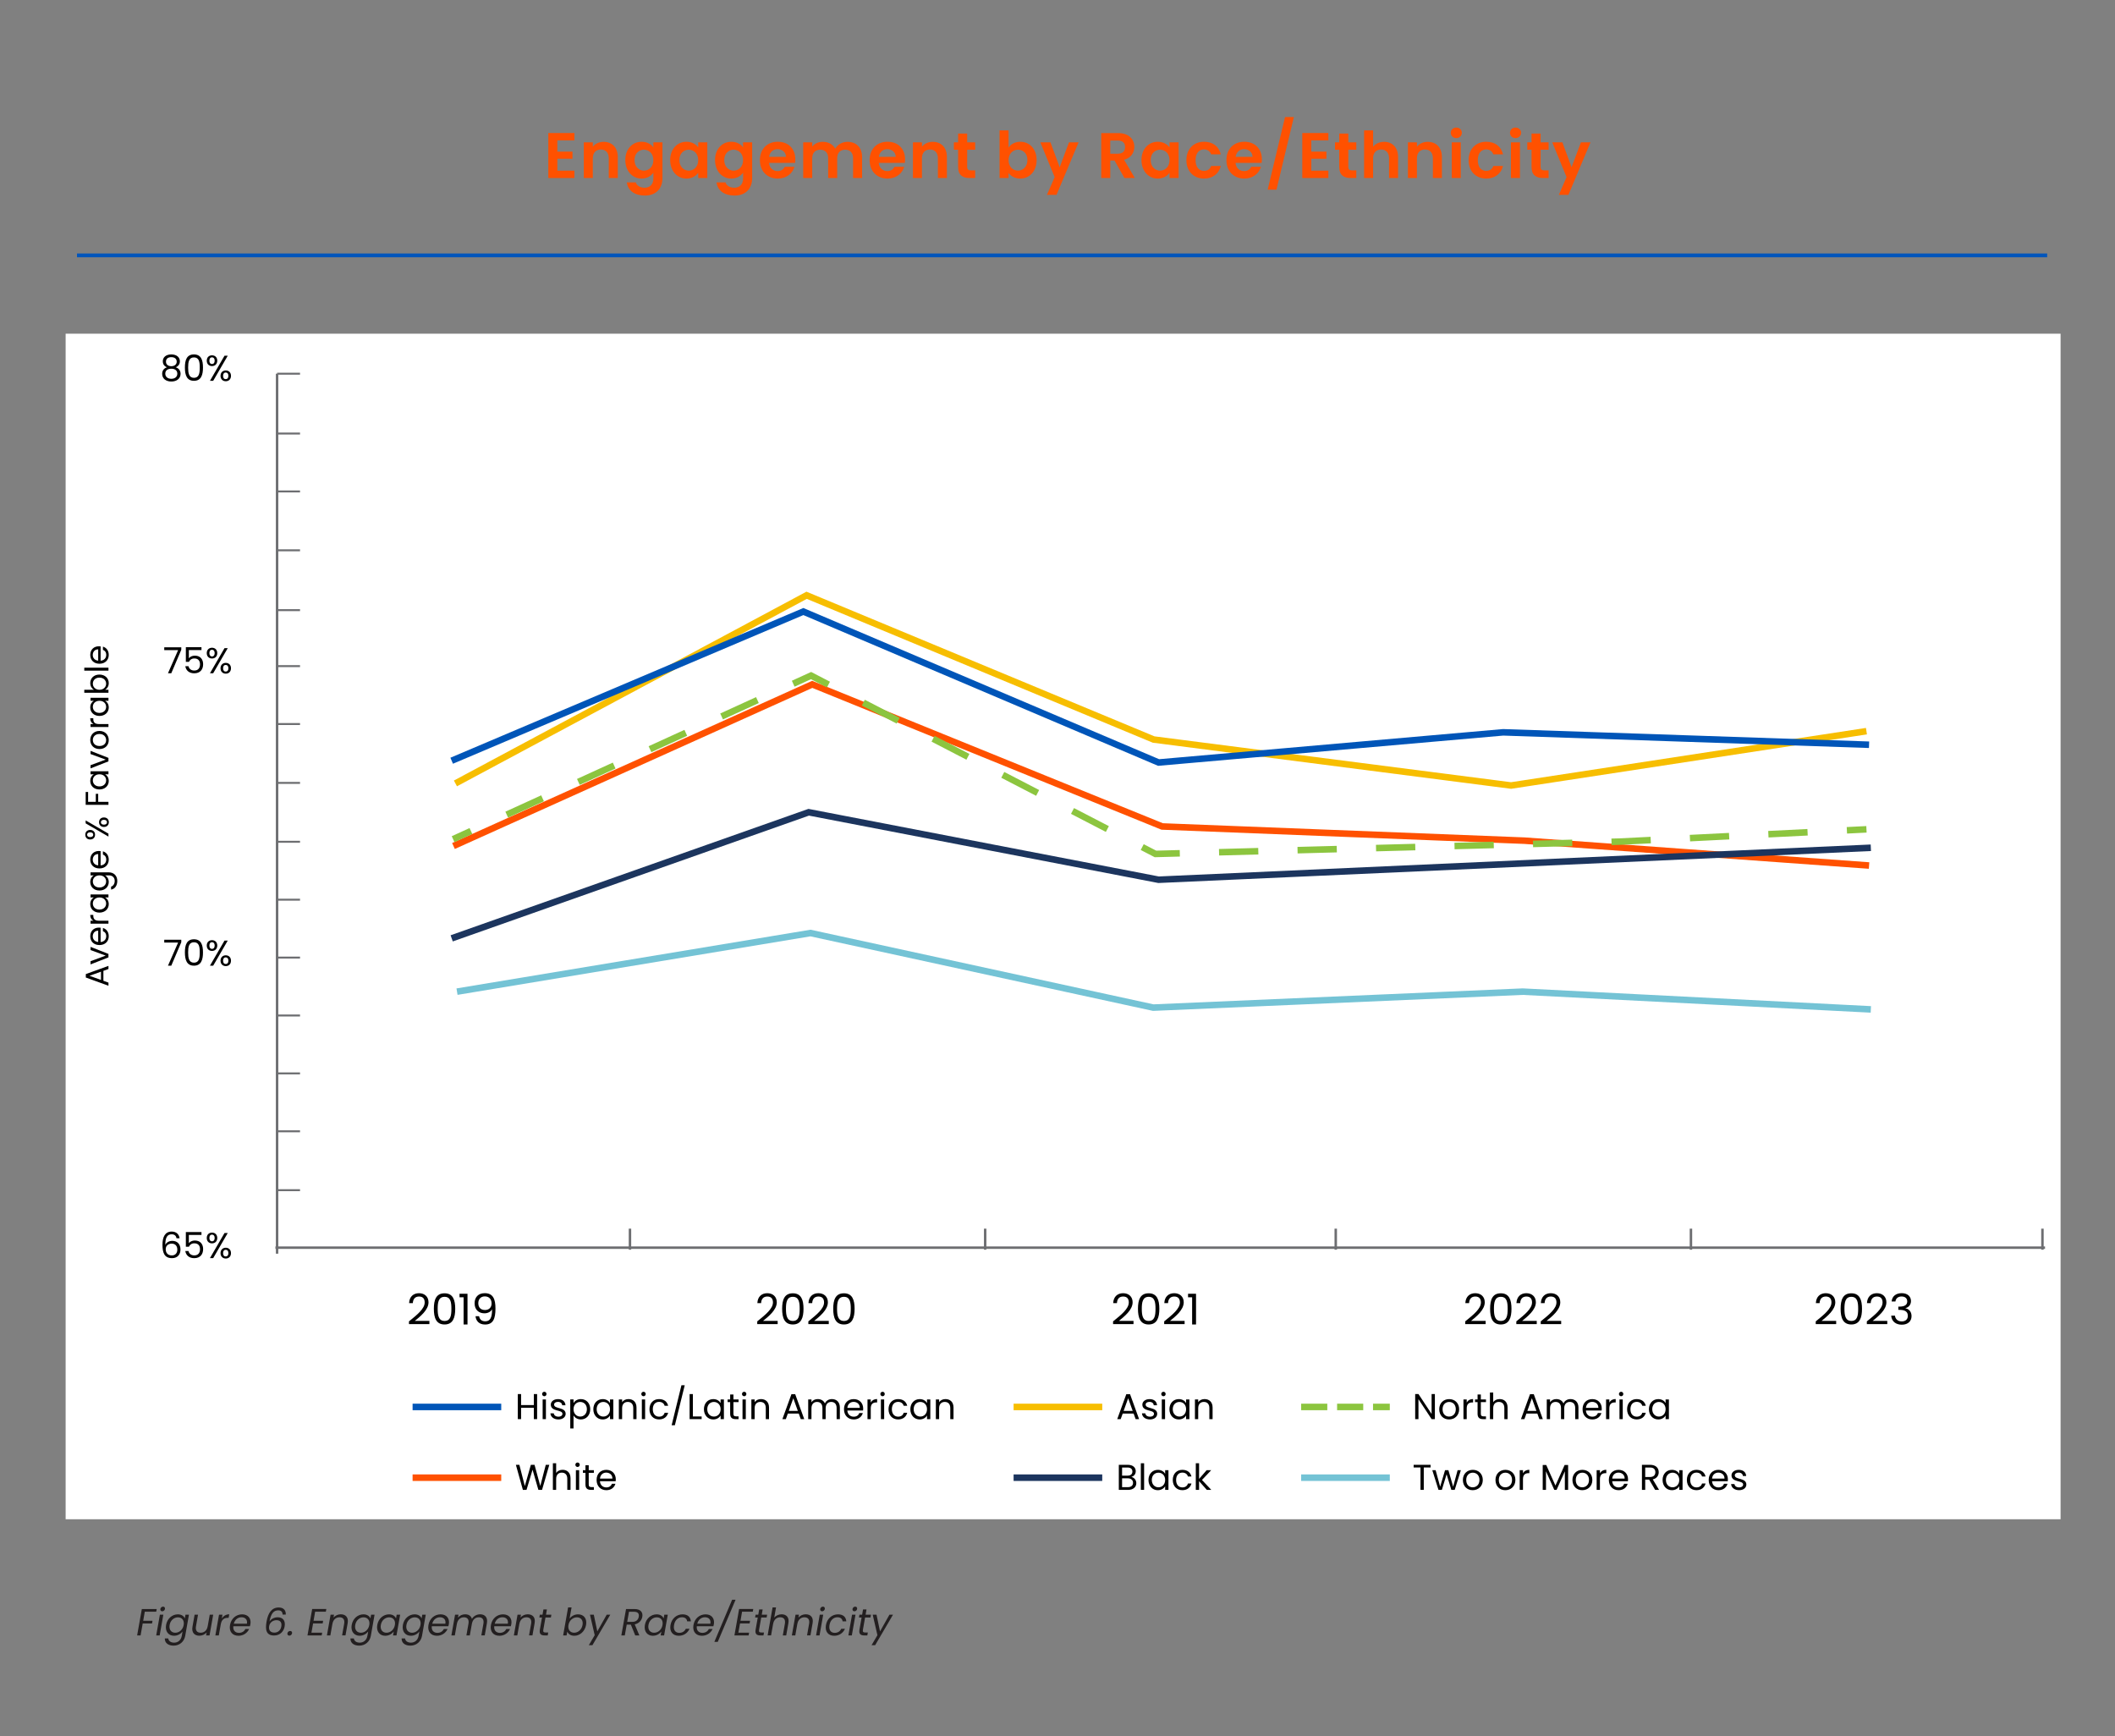 <?xml version="1.0" encoding="UTF-8"?> <svg xmlns="http://www.w3.org/2000/svg" id="Layer_1" data-name="Layer 1" viewBox="0 0 2400 1970.16"><rect x="0" y="0" width="2400" height="1970.16" fill="#808080" stroke="none"/><defs><style> .cls-1 { stroke-dasharray: 0 0 29.66 11.12; } .cls-1, .cls-2, .cls-3, .cls-4, .cls-5, .cls-6, .cls-7, .cls-8, .cls-9, .cls-10, .cls-11, .cls-12, .cls-13 { fill: none; } .cls-1, .cls-3, .cls-4, .cls-5, .cls-6, .cls-7, .cls-8, .cls-9, .cls-10, .cls-11, .cls-12, .cls-13 { stroke-miterlimit: 10; } .cls-1, .cls-5, .cls-6, .cls-7, .cls-9, .cls-10, .cls-11, .cls-12, .cls-13 { stroke-width: 7.41px; } .cls-1, .cls-11, .cls-12, .cls-13 { stroke: #8cc53f; } .cls-2 { stroke: #05b; stroke-width: 4.3px; } .cls-3 { stroke-width: 2.79px; } .cls-3, .cls-4, .cls-8 { stroke: #6d6e71; } .cls-4 { stroke-width: 2.8px; } .cls-5 { stroke: #f7be00; } .cls-6 { stroke: #0055b8; } .cls-7 { stroke: #1c355e; } .cls-14 { fill: #000; } .cls-14, .cls-15, .cls-16, .cls-17 { stroke-width: 0px; } .cls-15 { fill: #ff5100; } .cls-8 { stroke-width: 2.23px; } .cls-9 { stroke: #ff5100; } .cls-10 { stroke: #74c3d5; } .cls-16 { fill: #fff; } .cls-11 { stroke-dasharray: 0 0 44.68 44.68; } .cls-12 { stroke-dasharray: 0 0 44.55 44.55; } .cls-17 { fill: #231f20; } </style></defs><g><path class="cls-15" d="M651.8,159.27h-19.35v12.78h17.16v8.11h-17.16v13.51h19.35v8.33h-29.58v-51.05h29.58v8.33Z"></path><path class="cls-15" d="M690.8,179.64c0-6.5-3.58-10-8.98-10s-9.13,3.5-9.13,10v22.35h-10.22v-40.46h10.22v5.04c2.63-3.43,7.01-5.62,12.2-5.62,9.42,0,16.14,6.13,16.14,17.31v23.73h-10.22v-22.35Z"></path><path class="cls-15" d="M728.05,160.87c6.35,0,10.96,2.92,13.36,6.43v-5.77h10.3v40.75c0,10.95-6.72,19.64-20.01,19.64-11.39,0-19.35-5.7-20.38-14.97h10.15c1.02,3.65,4.82,6.06,9.93,6.06,5.62,0,10-3.21,10-10.74v-6.28c-2.41,3.5-7.01,6.65-13.36,6.65-10.3,0-18.48-8.4-18.48-21.03s8.18-20.74,18.48-20.74ZM730.68,169.85c-5.48,0-10.66,4.09-10.66,11.76s5.19,12.05,10.66,12.05,10.73-4.24,10.73-11.9-5.11-11.9-10.73-11.9Z"></path><path class="cls-15" d="M778.95,160.87c6.5,0,10.96,3.07,13.36,6.43v-5.77h10.3v40.46h-10.3v-5.92c-2.41,3.5-7.01,6.57-13.44,6.57-10.22,0-18.4-8.4-18.4-21.03s8.18-20.74,18.48-20.74ZM781.58,169.85c-5.48,0-10.66,4.09-10.66,11.76s5.19,12.05,10.66,12.05,10.73-4.24,10.73-11.9-5.11-11.9-10.73-11.9Z"></path><path class="cls-15" d="M829.85,160.87c6.35,0,10.96,2.92,13.36,6.43v-5.77h10.3v40.75c0,10.95-6.72,19.64-20.01,19.64-11.39,0-19.35-5.7-20.37-14.97h10.15c1.02,3.65,4.82,6.06,9.93,6.06,5.62,0,10-3.21,10-10.74v-6.28c-2.41,3.5-7.01,6.65-13.36,6.65-10.3,0-18.48-8.4-18.48-21.03s8.18-20.74,18.48-20.74ZM832.48,169.85c-5.48,0-10.66,4.09-10.66,11.76s5.18,12.05,10.66,12.05,10.73-4.24,10.73-11.9-5.11-11.9-10.73-11.9Z"></path><path class="cls-15" d="M882.58,202.64c-11.76,0-20.3-8.18-20.3-20.89s8.33-20.89,20.3-20.89,19.94,7.96,19.94,20.01c0,1.31-.07,2.63-.29,3.94h-29.58c.51,5.99,4.6,9.35,9.71,9.35,4.38,0,6.79-2.19,8.11-4.89h11.03c-2.19,7.45-8.91,13.36-18.91,13.36ZM872.72,177.96h19.21c-.15-5.33-4.38-8.69-9.64-8.69-4.89,0-8.76,3.14-9.57,8.69Z"></path><path class="cls-15" d="M968.03,179.64c0-6.43-3.58-9.79-8.98-9.79s-9.06,3.36-9.06,9.79v22.35h-10.22v-22.35c0-6.43-3.58-9.79-8.98-9.79s-9.13,3.36-9.13,9.79v22.35h-10.22v-40.46h10.22v4.89c2.56-3.36,6.87-5.48,11.9-5.48,6.28,0,11.46,2.7,14.24,7.74,2.63-4.6,7.96-7.74,13.88-7.74,9.71,0,16.58,6.13,16.58,17.31v23.73h-10.22v-22.35Z"></path><path class="cls-15" d="M1007.1,202.64c-11.76,0-20.3-8.18-20.3-20.89s8.33-20.89,20.3-20.89,19.94,7.96,19.94,20.01c0,1.31-.07,2.63-.29,3.94h-29.58c.51,5.99,4.6,9.35,9.71,9.35,4.38,0,6.79-2.19,8.11-4.89h11.03c-2.19,7.45-8.91,13.36-18.91,13.36ZM997.24,177.96h19.21c-.15-5.33-4.38-8.69-9.64-8.69-4.89,0-8.76,3.14-9.57,8.69Z"></path><path class="cls-15" d="M1064.28,179.64c0-6.5-3.58-10-8.98-10s-9.13,3.5-9.13,10v22.35h-10.22v-40.46h10.22v5.04c2.63-3.43,7.01-5.62,12.2-5.62,9.42,0,16.14,6.13,16.14,17.31v23.73h-10.22v-22.35Z"></path><path class="cls-15" d="M1087.22,169.93h-4.82v-8.4h4.82v-10h10.3v10h9.06v8.4h-9.06v19.57c0,2.7,1.1,3.87,4.31,3.87h4.75v8.62h-6.43c-7.74,0-12.93-3.29-12.93-12.56v-19.5Z"></path><path class="cls-15" d="M1157.84,160.87c10.37,0,18.48,8.11,18.48,20.74s-8.11,21.03-18.48,21.03c-6.35,0-10.88-2.92-13.36-6.43v5.77h-10.22v-54.04h10.22v19.5c2.48-3.72,7.23-6.57,13.36-6.57ZM1155.13,169.85c-5.48,0-10.66,4.24-10.66,11.9s5.19,11.9,10.66,11.9,10.74-4.38,10.74-12.05-5.18-11.76-10.74-11.76Z"></path><path class="cls-15" d="M1213.05,161.53h10.88l-25.05,59.59h-10.88l8.76-20.16-16.21-39.44h11.47l10.44,28.26,10.59-28.26Z"></path><path class="cls-15" d="M1268.77,151.01c12.27,0,18.4,7.08,18.4,15.63,0,6.21-3.43,12.49-11.61,14.68l12.2,20.67h-11.83l-11.25-19.86h-4.82v19.86h-10.22v-50.97h19.13ZM1268.4,159.48h-8.54v14.97h8.54c5.7,0,8.25-2.99,8.25-7.59s-2.56-7.38-8.25-7.38Z"></path><path class="cls-15" d="M1313.76,160.87c6.5,0,10.96,3.07,13.36,6.43v-5.77h10.3v40.46h-10.3v-5.92c-2.41,3.5-7.01,6.57-13.44,6.57-10.22,0-18.4-8.4-18.4-21.03s8.18-20.74,18.48-20.74ZM1316.39,169.85c-5.48,0-10.66,4.09-10.66,11.76s5.19,12.05,10.66,12.05,10.73-4.24,10.73-11.9-5.11-11.9-10.73-11.9Z"></path><path class="cls-15" d="M1366.27,160.87c10.08,0,16.87,5.26,19.06,14.31h-11.03c-1.17-3.43-3.87-5.62-8.11-5.62-5.7,0-9.49,4.31-9.49,12.2s3.8,12.12,9.49,12.12c4.24,0,6.86-1.9,8.11-5.55h11.03c-2.19,8.62-8.98,14.31-19.06,14.31-11.68,0-20.01-8.18-20.01-20.89s8.33-20.89,20.01-20.89Z"></path><path class="cls-15" d="M1411.98,202.64c-11.76,0-20.3-8.18-20.3-20.89s8.33-20.89,20.3-20.89,19.94,7.96,19.94,20.01c0,1.31-.07,2.63-.29,3.94h-29.58c.51,5.99,4.6,9.35,9.71,9.35,4.38,0,6.79-2.19,8.11-4.89h11.03c-2.19,7.45-8.91,13.36-18.91,13.36ZM1402.13,177.96h19.21c-.15-5.33-4.38-8.69-9.64-8.69-4.89,0-8.76,3.14-9.57,8.69Z"></path><path class="cls-15" d="M1458.21,132.83h10l-19.72,82.38h-10l19.72-82.38Z"></path><path class="cls-15" d="M1507.36,159.27h-19.35v12.78h17.16v8.11h-17.16v13.51h19.35v8.33h-29.58v-51.05h29.58v8.33Z"></path><path class="cls-15" d="M1519.71,169.93h-4.82v-8.4h4.82v-10h10.3v10h9.06v8.4h-9.06v19.57c0,2.7,1.1,3.87,4.31,3.87h4.75v8.62h-6.43c-7.74,0-12.93-3.29-12.93-12.56v-19.5Z"></path><path class="cls-15" d="M1547.9,147.95h10.22v18.62c2.63-3.43,7.16-5.62,12.56-5.62,9.13,0,15.77,6.13,15.77,17.31v23.73h-10.22v-22.35c0-6.5-3.58-10-8.98-10s-9.13,3.5-9.13,10v22.35h-10.22v-54.04Z"></path><path class="cls-15" d="M1625.97,179.64c0-6.5-3.58-10-8.98-10s-9.13,3.5-9.13,10v22.35h-10.22v-40.46h10.22v5.04c2.63-3.43,7.01-5.62,12.2-5.62,9.42,0,16.14,6.13,16.14,17.31v23.73h-10.22v-22.35Z"></path><path class="cls-15" d="M1646.27,150.72c0-3.36,2.63-5.99,6.28-5.99s6.28,2.63,6.28,5.99-2.7,5.99-6.28,5.99-6.28-2.63-6.28-5.99ZM1647.37,161.53h10.22v40.46h-10.22v-40.46Z"></path><path class="cls-15" d="M1686.51,160.87c10.08,0,16.87,5.26,19.06,14.31h-11.03c-1.17-3.43-3.87-5.62-8.11-5.62-5.7,0-9.49,4.31-9.49,12.2s3.8,12.12,9.49,12.12c4.24,0,6.87-1.9,8.11-5.55h11.03c-2.19,8.62-8.98,14.31-19.06,14.31-11.68,0-20.01-8.18-20.01-20.89s8.33-20.89,20.01-20.89Z"></path><path class="cls-15" d="M1713.46,150.72c0-3.36,2.63-5.99,6.28-5.99s6.28,2.63,6.28,5.99-2.7,5.99-6.28,5.99-6.28-2.63-6.28-5.99ZM1714.55,161.53h10.22v40.46h-10.22v-40.46Z"></path><path class="cls-15" d="M1737.92,169.93h-4.82v-8.4h4.82v-10h10.3v10h9.06v8.4h-9.06v19.57c0,2.7,1.1,3.87,4.31,3.87h4.75v8.62h-6.43c-7.74,0-12.93-3.29-12.93-12.56v-19.5Z"></path><path class="cls-15" d="M1793.94,161.53h10.88l-25.05,59.59h-10.88l8.76-20.16-16.21-39.44h11.47l10.44,28.26,10.59-28.26Z"></path></g><line class="cls-2" x1="87.37" y1="289.8" x2="2323.02" y2="289.8"></line><g><path class="cls-17" d="M160.95,1825.84h16.88l-.56,3.05h-12.97l-1.8,10.27h10.57l-.56,3.05h-10.57l-2.41,13.57h-3.91l5.33-29.94Z"></path><path class="cls-17" d="M181.44,1832.24h3.91l-4.17,23.54h-3.91l4.17-23.54ZM181.96,1825.76c.26-1.5,1.63-2.66,3.09-2.66s2.41,1.16,2.15,2.66c-.26,1.5-1.63,2.66-3.09,2.66s-2.41-1.16-2.15-2.66Z"></path><path class="cls-17" d="M201.8,1831.86c4.25,0,7,2.15,7.9,4.68l.77-4.29h3.95l-4.25,24.05c-1.16,6.49-6.31,11.08-13.19,11.08-6.18,0-10.09-3.14-9.96-8.16h3.91c.34,2.83,2.79,4.77,6.66,4.77,4.17,0,7.77-2.66,8.68-7.69l.86-4.94c-1.89,2.53-5.33,4.81-9.62,4.81-6.31,0-10.35-4.94-9.06-12.24,1.29-7.34,7-12.07,13.36-12.07ZM201.97,1835.25c-4.29,0-8.55,3.14-9.49,8.68-.99,5.54,2.1,8.81,6.4,8.81s8.55-3.22,9.54-8.76c.99-5.46-2.15-8.72-6.44-8.72Z"></path><path class="cls-17" d="M237.76,1855.78h-3.91l.6-3.44c-1.93,2.45-5.07,3.78-8.16,3.78-5.41,0-9.06-3.35-7.9-10.09l2.45-13.79h3.87l-2.32,13.27c-.82,4.77,1.33,7.22,5.28,7.22s7.22-2.49,8.03-7.56v.13l2.32-13.06h3.91l-4.17,23.54Z"></path><path class="cls-17" d="M248.29,1855.78h-3.91l4.17-23.54h3.91l-.77,4.47c1.85-3.01,4.72-4.9,8.46-4.9l-.73,4.04h-1.03c-3.74,0-6.83,1.68-7.82,7.13l-2.28,12.8Z"></path><path class="cls-17" d="M270.54,1856.17c-6.7,0-10.87-4.72-9.54-12.2,1.33-7.43,6.96-12.11,13.79-12.11s10.48,4.81,9.36,11.17c-.13.82-.3,1.5-.56,2.32h-18.81c-.6,4.81,2.28,7.52,6.36,7.52,3.52,0,6.06-1.8,7.34-4.34h4.21c-1.98,4.29-6.31,7.65-12.16,7.65ZM265.3,1842.51h14.9c.86-4.81-2.1-7.34-6.14-7.34s-7.56,2.62-8.76,7.34Z"></path><path class="cls-17" d="M320.67,1832.12c-.09-3.01-1.5-4.77-5.03-4.77-4.94,0-8.2,3.39-9.79,12.63,1.89-3.05,5.58-4.77,9.28-4.77,5.8,0,9.02,3.82,7.86,10.35-.99,5.67-5.15,10.31-11.98,10.31-9.15,0-10.18-6.62-8.5-16.02,1.72-9.75,5.93-15.76,13.79-15.76,5.88,0,8.25,3.69,7.99,8.03h-3.61ZM305.42,1845.26c-.73,4.12,1.07,7.34,5.97,7.34,4.04,0,7.09-2.71,7.82-6.92.77-4.38-.99-7.17-5.5-7.17-3.52,0-7.47,2.11-8.29,6.74Z"></path><path class="cls-17" d="M328.32,1856.04c-1.5,0-2.45-1.16-2.19-2.66.26-1.5,1.63-2.66,3.14-2.66s2.41,1.16,2.15,2.66c-.26,1.5-1.63,2.66-3.09,2.66Z"></path><path class="cls-17" d="M369.77,1828.89h-12.16l-1.8,10.27h10.87l-.52,3.01h-10.87l-1.89,10.52h12.2l-.56,3.09h-16.11l5.33-29.98h16.06l-.56,3.09Z"></path><path class="cls-17" d="M390.56,1842.47c.82-4.81-1.33-7.26-5.28-7.26s-7.17,2.49-8.08,7.56v-.09l-2.32,13.1h-3.91l4.17-23.54h3.91l-.6,3.39c1.98-2.49,5.07-3.82,8.25-3.82,5.41,0,9.02,3.35,7.82,10.09l-2.45,13.87h-3.87l2.36-13.32Z"></path><path class="cls-17" d="M412.43,1831.86c4.25,0,7,2.15,7.9,4.68l.77-4.29h3.95l-4.25,24.05c-1.16,6.49-6.31,11.08-13.19,11.08-6.18,0-10.09-3.14-9.96-8.16h3.91c.34,2.83,2.79,4.77,6.66,4.77,4.17,0,7.77-2.66,8.68-7.69l.86-4.94c-1.89,2.53-5.33,4.81-9.62,4.81-6.31,0-10.35-4.94-9.06-12.24,1.29-7.34,7-12.07,13.36-12.07ZM412.6,1835.25c-4.29,0-8.55,3.14-9.49,8.68-.99,5.54,2.1,8.81,6.4,8.81s8.55-3.22,9.54-8.76c.99-5.46-2.15-8.72-6.44-8.72Z"></path><path class="cls-17" d="M441.47,1831.86c4.38,0,6.96,2.23,7.9,4.68l.77-4.29h3.95l-4.17,23.54h-3.95l.82-4.38c-1.89,2.53-5.33,4.77-9.67,4.77-6.27,0-10.31-4.94-9.02-12.24,1.29-7.34,7-12.07,13.36-12.07ZM441.64,1835.25c-4.29,0-8.55,3.14-9.49,8.68-.99,5.54,2.1,8.81,6.4,8.81s8.55-3.22,9.54-8.76c.99-5.46-2.15-8.72-6.44-8.72Z"></path><path class="cls-17" d="M470.51,1831.86c4.25,0,7,2.15,7.9,4.68l.77-4.29h3.95l-4.25,24.05c-1.16,6.49-6.31,11.08-13.19,11.08-6.18,0-10.09-3.14-9.96-8.16h3.91c.34,2.83,2.79,4.77,6.66,4.77,4.17,0,7.77-2.66,8.68-7.69l.86-4.94c-1.89,2.53-5.33,4.81-9.62,4.81-6.31,0-10.35-4.94-9.06-12.24,1.29-7.34,7-12.07,13.36-12.07ZM470.69,1835.25c-4.29,0-8.55,3.14-9.49,8.68-.99,5.54,2.1,8.81,6.4,8.81s8.55-3.22,9.54-8.76c.99-5.46-2.15-8.72-6.44-8.72Z"></path><path class="cls-17" d="M495.73,1856.17c-6.7,0-10.87-4.72-9.54-12.2,1.33-7.43,6.96-12.11,13.79-12.11s10.48,4.81,9.36,11.17c-.13.82-.3,1.5-.56,2.32h-18.81c-.6,4.81,2.28,7.52,6.36,7.52,3.52,0,6.06-1.8,7.34-4.34h4.21c-1.98,4.29-6.31,7.65-12.16,7.65ZM490.49,1842.51h14.9c.86-4.81-2.1-7.34-6.14-7.34s-7.56,2.62-8.76,7.34Z"></path><path class="cls-17" d="M548.57,1842.47c.82-4.81-1.29-7.26-5.15-7.26s-6.83,2.32-7.86,6.96l-2.45,13.62h-3.87l2.36-13.32c.86-4.81-1.25-7.26-5.16-7.26s-7.13,2.54-7.99,7.6v-.09l-2.32,13.06h-3.91l4.17-23.54h3.91l-.6,3.39c1.98-2.49,5.03-3.82,8.12-3.82,3.87,0,6.79,1.76,7.69,5.24,1.98-3.39,5.67-5.24,9.28-5.24,5.33,0,8.93,3.35,7.73,10.09l-2.45,13.87h-3.87l2.36-13.32Z"></path><path class="cls-17" d="M566.62,1856.17c-6.7,0-10.87-4.72-9.54-12.2,1.33-7.43,6.96-12.11,13.79-12.11s10.48,4.81,9.36,11.17c-.13.82-.3,1.5-.56,2.32h-18.81c-.6,4.81,2.28,7.52,6.36,7.52,3.52,0,6.06-1.8,7.34-4.34h4.21c-1.98,4.29-6.31,7.65-12.16,7.65ZM561.38,1842.51h14.9c.86-4.81-2.1-7.34-6.14-7.34s-7.56,2.62-8.76,7.34Z"></path><path class="cls-17" d="M602.7,1842.47c.82-4.81-1.33-7.26-5.28-7.26s-7.17,2.49-8.08,7.56v-.09l-2.32,13.1h-3.91l4.17-23.54h3.91l-.6,3.39c1.98-2.49,5.07-3.82,8.25-3.82,5.41,0,9.02,3.35,7.82,10.09l-2.45,13.87h-3.87l2.36-13.32Z"></path><path class="cls-17" d="M615.03,1835.47h-3.01l.56-3.22h3.05l1.03-5.93h3.95l-1.03,5.93h6.1l-.56,3.22h-6.14l-2.45,13.87c-.43,2.32.3,3.14,2.71,3.14h2.88l-.6,3.31h-3.52c-4.17,0-6.23-1.72-5.41-6.44l2.45-13.87Z"></path><path class="cls-17" d="M655.97,1831.86c6.4,0,10.35,4.72,9.06,12.07-1.29,7.3-7,12.24-13.32,12.24-4.29,0-6.96-2.15-7.99-4.72l-.77,4.34h-3.91l5.63-31.79h3.91l-2.23,12.63c1.98-2.62,5.46-4.77,9.62-4.77ZM654.6,1835.25c-4.25,0-8.55,3.26-9.54,8.72-.99,5.54,2.19,8.76,6.44,8.76s8.55-3.26,9.54-8.81c.99-5.54-2.11-8.68-6.44-8.68Z"></path><path class="cls-17" d="M669.46,1832.24h4.34l3.99,18.99,10.7-18.99h4.04l-20.27,34.62h-4.08l6.66-11.34-5.37-23.28Z"></path><path class="cls-17" d="M720.02,1825.84c7.04,0,9.71,3.91,8.85,8.81-.69,3.82-3.44,7.47-8.63,8.59l5.28,12.54h-4.68l-4.98-12.24h-4.68l-2.19,12.24h-3.91l5.33-29.94h9.62ZM719.46,1828.94h-5.71l-2.02,11.47h5.76c4.38,0,6.74-2.41,7.34-5.76.64-3.48-.9-5.71-5.37-5.71Z"></path><path class="cls-17" d="M745.15,1831.86c4.38,0,6.96,2.23,7.9,4.68l.77-4.29h3.95l-4.17,23.54h-3.95l.82-4.38c-1.89,2.53-5.33,4.77-9.67,4.77-6.27,0-10.31-4.94-9.02-12.24,1.29-7.34,7-12.07,13.36-12.07ZM745.33,1835.25c-4.29,0-8.55,3.14-9.49,8.68-.99,5.54,2.1,8.81,6.4,8.81s8.55-3.22,9.54-8.76c.99-5.46-2.15-8.72-6.44-8.72Z"></path><path class="cls-17" d="M774.5,1831.86c5.84,0,9.11,3.01,9.45,7.95h-4.21c-.3-2.83-2.36-4.64-5.84-4.64-4.3,0-8.03,3.05-9.02,8.8-1.03,5.84,1.63,8.89,5.93,8.89,3.44,0,6.06-1.67,7.43-4.64h4.21c-2.02,4.68-6.4,7.95-12.24,7.95-6.7,0-10.7-4.72-9.36-12.2,1.33-7.39,6.96-12.11,13.66-12.11Z"></path><path class="cls-17" d="M796.45,1856.17c-6.7,0-10.87-4.72-9.54-12.2,1.33-7.43,6.96-12.11,13.79-12.11s10.48,4.81,9.36,11.17c-.13.82-.3,1.5-.56,2.32h-18.81c-.6,4.81,2.28,7.52,6.36,7.52,3.52,0,6.06-1.8,7.34-4.34h4.21c-1.98,4.29-6.31,7.65-12.16,7.65ZM791.21,1842.51h14.9c.86-4.81-2.1-7.34-6.14-7.34s-7.56,2.62-8.76,7.34Z"></path><path class="cls-17" d="M830.77,1815.32h3.91l-20.19,47.76h-3.87l20.15-47.76Z"></path><path class="cls-17" d="M854.23,1828.89h-12.16l-1.8,10.27h10.87l-.52,3.01h-10.87l-1.89,10.52h12.2l-.56,3.09h-16.11l5.33-29.98h16.06l-.56,3.09Z"></path><path class="cls-17" d="M859.86,1835.47h-3.01l.56-3.22h3.05l1.03-5.93h3.95l-1.03,5.93h6.1l-.56,3.22h-6.14l-2.45,13.87c-.43,2.32.3,3.14,2.71,3.14h2.88l-.6,3.31h-3.52c-4.17,0-6.23-1.72-5.41-6.44l2.45-13.87Z"></path><path class="cls-17" d="M876.7,1824h3.91l-2.06,11.64c1.98-2.45,5.15-3.82,8.46-3.82,5.24,0,8.81,3.35,7.6,10.09l-2.45,13.87h-3.87l2.36-13.32c.82-4.81-1.33-7.26-5.28-7.26s-7.17,2.49-8.08,7.56v-.09l-2.32,13.1h-3.91l5.63-31.79Z"></path><path class="cls-17" d="M918.15,1842.47c.82-4.81-1.33-7.26-5.28-7.26s-7.17,2.49-8.08,7.56v-.09l-2.32,13.1h-3.91l4.17-23.54h3.91l-.6,3.39c1.98-2.49,5.07-3.82,8.25-3.82,5.41,0,9.02,3.35,7.82,10.09l-2.45,13.87h-3.87l2.36-13.32Z"></path><path class="cls-17" d="M930.23,1832.24h3.91l-4.17,23.54h-3.91l4.17-23.54ZM930.74,1825.76c.26-1.5,1.63-2.66,3.09-2.66s2.41,1.16,2.15,2.66c-.26,1.5-1.63,2.66-3.09,2.66s-2.41-1.16-2.15-2.66Z"></path><path class="cls-17" d="M950.89,1831.86c5.84,0,9.11,3.01,9.45,7.95h-4.21c-.3-2.83-2.36-4.64-5.84-4.64-4.3,0-8.03,3.05-9.02,8.8-1.03,5.84,1.63,8.89,5.93,8.89,3.44,0,6.06-1.67,7.43-4.64h4.21c-2.02,4.68-6.4,7.95-12.24,7.95-6.7,0-10.7-4.72-9.36-12.2,1.33-7.39,6.96-12.11,13.66-12.11Z"></path><path class="cls-17" d="M966.87,1832.24h3.91l-4.17,23.54h-3.91l4.17-23.54ZM967.39,1825.76c.26-1.5,1.63-2.66,3.09-2.66s2.41,1.16,2.15,2.66c-.26,1.5-1.63,2.66-3.09,2.66s-2.41-1.16-2.15-2.66Z"></path><path class="cls-17" d="M977.7,1835.47h-3.01l.56-3.22h3.05l1.03-5.93h3.95l-1.03,5.93h6.1l-.56,3.22h-6.14l-2.45,13.87c-.43,2.32.3,3.14,2.71,3.14h2.88l-.6,3.31h-3.52c-4.17,0-6.23-1.72-5.41-6.44l2.45-13.87Z"></path><path class="cls-17" d="M990.28,1832.24h4.34l3.99,18.99,10.7-18.99h4.04l-20.27,34.62h-4.08l6.66-11.34-5.37-23.28Z"></path></g><rect class="cls-16" x="74.48" y="378.66" width="2263.77" height="1345.3"></rect><line class="cls-3" x1="314.42" y1="424.05" x2="314.42" y2="1422.62"></line><line class="cls-3" x1="2320.61" y1="1415.78" x2="312.51" y2="1415.78"></line><line class="cls-8" x1="340.46" y1="424.05" x2="314.47" y2="424.05"></line><line class="cls-8" x1="340.46" y1="491.95" x2="314.47" y2="491.95"></line><line class="cls-8" x1="340.46" y1="557.66" x2="314.47" y2="557.66"></line><line class="cls-8" x1="340.46" y1="624.46" x2="314.47" y2="624.46"></line><line class="cls-8" x1="340.46" y1="692.36" x2="314.47" y2="692.36"></line><line class="cls-8" x1="340.46" y1="755.88" x2="314.47" y2="755.88"></line><line class="cls-8" x1="340.46" y1="821.59" x2="314.47" y2="821.59"></line><line class="cls-8" x1="340.46" y1="888.39" x2="314.47" y2="888.39"></line><line class="cls-8" x1="340.46" y1="955.2" x2="314.47" y2="955.2"></line><line class="cls-8" x1="340.46" y1="1020.91" x2="314.47" y2="1020.91"></line><line class="cls-8" x1="340.46" y1="1086.62" x2="314.47" y2="1086.62"></line><line class="cls-8" x1="340.46" y1="1152.33" x2="314.47" y2="1152.33"></line><line class="cls-8" x1="340.46" y1="1218.03" x2="314.47" y2="1218.03"></line><line class="cls-8" x1="340.46" y1="1283.74" x2="314.47" y2="1283.74"></line><line class="cls-8" x1="340.46" y1="1350.55" x2="314.47" y2="1350.55"></line><line class="cls-4" x1="714.86" y1="1418.08" x2="714.86" y2="1394.22"></line><line class="cls-4" x1="1117.92" y1="1418.08" x2="1117.92" y2="1394.22"></line><line class="cls-4" x1="1515.74" y1="1418.08" x2="1515.74" y2="1394.22"></line><line class="cls-4" x1="1918.8" y1="1418.08" x2="1918.8" y2="1394.22"></line><line class="cls-4" x1="2317.67" y1="1418.08" x2="2317.67" y2="1394.22"></line><g><path class="cls-14" d="M605.78,1597.46h-14.48v12.89h-3.71v-28.43h3.71v12.48h14.48v-12.48h3.71v28.43h-3.71v-12.89Z"></path><path class="cls-14" d="M615.16,1581.84c0-1.43,1.1-2.53,2.53-2.53,1.35,0,2.45,1.1,2.45,2.53s-1.1,2.53-2.45,2.53c-1.43,0-2.53-1.1-2.53-2.53ZM615.77,1588h3.71v22.35h-3.71v-22.35Z"></path><path class="cls-14" d="M633.72,1610.72c-5.22,0-8.89-2.86-9.14-6.93h3.83c.2,2.16,2.12,3.79,5.26,3.79,2.94,0,4.57-1.47,4.57-3.3,0-4.98-13.21-2.08-13.21-10.4,0-3.43,3.22-6.24,8.2-6.24s8.2,2.65,8.44,7.01h-3.71c-.16-2.24-1.88-3.88-4.85-3.88-2.73,0-4.36,1.31-4.36,3.1,0,5.3,12.97,2.41,13.13,10.4,0,3.67-3.22,6.44-8.16,6.44Z"></path><path class="cls-14" d="M659.17,1587.63c6,0,10.6,4.49,10.6,11.46s-4.61,11.62-10.6,11.62c-4.08,0-6.97-2.2-8.36-4.49v14.72h-3.71v-32.96h3.71v4.12c1.35-2.37,4.28-4.49,8.36-4.49ZM658.39,1590.85c-4.04,0-7.59,3.1-7.59,8.28s3.55,8.32,7.59,8.32,7.59-3.1,7.59-8.36-3.47-8.24-7.59-8.24Z"></path><path class="cls-14" d="M683.88,1587.63c4.16,0,7.02,2.12,8.32,4.45v-4.08h3.75v22.35h-3.75v-4.16c-1.35,2.41-4.24,4.53-8.36,4.53-5.96,0-10.56-4.69-10.56-11.62s4.61-11.46,10.6-11.46ZM684.62,1590.85c-4.08,0-7.55,2.98-7.55,8.24s3.47,8.36,7.55,8.36,7.59-3.06,7.59-8.32-3.51-8.28-7.59-8.28Z"></path><path class="cls-14" d="M718.59,1597.71c0-4.57-2.49-6.89-6.24-6.89s-6.4,2.37-6.4,7.18v12.36h-3.71v-22.35h3.71v3.18c1.47-2.32,4.16-3.59,7.18-3.59,5.18,0,9.14,3.18,9.14,9.58v13.17h-3.67v-12.64Z"></path><path class="cls-14" d="M727.73,1581.84c0-1.43,1.1-2.53,2.53-2.53,1.35,0,2.45,1.1,2.45,2.53s-1.1,2.53-2.45,2.53c-1.43,0-2.53-1.1-2.53-2.53ZM728.34,1588h3.71v22.35h-3.71v-22.35Z"></path><path class="cls-14" d="M747.87,1587.63c5.55,0,9.18,2.85,10.32,7.54h-4c-.78-2.69-3.02-4.41-6.32-4.41-4.08,0-7.1,2.9-7.1,8.36s3.02,8.44,7.1,8.44c3.3,0,5.51-1.59,6.32-4.41h4c-1.14,4.45-4.77,7.55-10.32,7.55-6.36,0-10.89-4.49-10.89-11.58s4.53-11.5,10.89-11.5Z"></path><path class="cls-14" d="M773.28,1571.93h3.71l-11.18,45.35h-3.67l11.13-45.35Z"></path><path class="cls-14" d="M786.25,1581.92v25.41h9.95v3.02h-13.66v-28.43h3.71Z"></path><path class="cls-14" d="M809.38,1587.63c4.16,0,7.02,2.12,8.32,4.45v-4.08h3.75v22.35h-3.75v-4.16c-1.35,2.41-4.24,4.53-8.36,4.53-5.96,0-10.56-4.69-10.56-11.62s4.61-11.46,10.6-11.46ZM810.11,1590.85c-4.08,0-7.55,2.98-7.55,8.24s3.47,8.36,7.55,8.36,7.59-3.06,7.59-8.32-3.51-8.28-7.59-8.28Z"></path><path class="cls-14" d="M828.55,1591.06h-2.9v-3.06h2.9v-5.63h3.71v5.63h5.83v3.06h-5.83v13.17c0,2.2.82,2.98,3.1,2.98h2.73v3.14h-3.34c-3.96,0-6.2-1.63-6.2-6.12v-13.17Z"></path><path class="cls-14" d="M841.97,1581.84c0-1.43,1.1-2.53,2.53-2.53,1.35,0,2.45,1.1,2.45,2.53s-1.1,2.53-2.45,2.53c-1.43,0-2.53-1.1-2.53-2.53ZM842.58,1588h3.71v22.35h-3.71v-22.35Z"></path><path class="cls-14" d="M868.97,1597.71c0-4.57-2.49-6.89-6.24-6.89s-6.4,2.37-6.4,7.18v12.36h-3.71v-22.35h3.71v3.18c1.47-2.32,4.16-3.59,7.18-3.59,5.18,0,9.14,3.18,9.14,9.58v13.17h-3.67v-12.64Z"></path><path class="cls-14" d="M906.41,1604.03h-12.4l-2.28,6.32h-3.92l10.28-28.27h4.28l10.24,28.27h-3.92l-2.28-6.32ZM900.21,1586.65l-5.14,14.36h10.28l-5.14-14.36Z"></path><path class="cls-14" d="M949.36,1597.71c0-4.57-2.45-6.89-6.12-6.89s-6.32,2.41-6.32,7.22v12.32h-3.67v-12.64c0-4.57-2.45-6.89-6.12-6.89s-6.32,2.41-6.32,7.22v12.32h-3.71v-22.35h3.71v3.22c1.47-2.37,4.12-3.63,7.06-3.63,3.67,0,6.73,1.63,8.2,4.98,1.3-3.22,4.49-4.98,7.91-4.98,5.1,0,9.05,3.18,9.05,9.58v13.17h-3.67v-12.64Z"></path><path class="cls-14" d="M968.77,1610.72c-6.36,0-11.05-4.49-11.05-11.58s4.53-11.5,11.05-11.5,10.73,4.57,10.73,10.69c0,.82-.04,1.47-.12,2.24h-17.86c.29,4.53,3.47,7.02,7.26,7.02,3.34,0,5.47-1.71,6.28-4.12h4c-1.14,4.08-4.73,7.26-10.28,7.26ZM961.55,1597.54h14.11c.04-4.36-3.22-6.77-7.06-6.77-3.63,0-6.65,2.41-7.06,6.77Z"></path><path class="cls-14" d="M988.1,1610.35h-3.71v-22.35h3.71v3.63c1.26-2.49,3.67-4.04,7.22-4.04v3.83h-.98c-3.55,0-6.24,1.59-6.24,6.77v12.15Z"></path><path class="cls-14" d="M998.99,1581.84c0-1.43,1.1-2.53,2.53-2.53,1.35,0,2.45,1.1,2.45,2.53s-1.1,2.53-2.45,2.53c-1.43,0-2.53-1.1-2.53-2.53ZM999.6,1588h3.71v22.35h-3.71v-22.35Z"></path><path class="cls-14" d="M1019.14,1587.63c5.55,0,9.18,2.85,10.32,7.54h-4c-.78-2.69-3.02-4.41-6.32-4.41-4.08,0-7.1,2.9-7.1,8.36s3.02,8.44,7.1,8.44c3.3,0,5.51-1.59,6.32-4.41h4c-1.14,4.45-4.77,7.55-10.32,7.55-6.36,0-10.89-4.49-10.89-11.58s4.53-11.5,10.89-11.5Z"></path><path class="cls-14" d="M1043.61,1587.63c4.16,0,7.02,2.12,8.32,4.45v-4.08h3.75v22.35h-3.75v-4.16c-1.35,2.41-4.24,4.53-8.36,4.53-5.96,0-10.56-4.69-10.56-11.62s4.61-11.46,10.6-11.46ZM1044.34,1590.85c-4.08,0-7.55,2.98-7.55,8.24s3.47,8.36,7.55,8.36,7.59-3.06,7.59-8.32-3.51-8.28-7.59-8.28Z"></path><path class="cls-14" d="M1078.32,1597.71c0-4.57-2.49-6.89-6.24-6.89s-6.4,2.37-6.4,7.18v12.36h-3.71v-22.35h3.71v3.18c1.47-2.32,4.16-3.59,7.18-3.59,5.18,0,9.14,3.18,9.14,9.58v13.17h-3.67v-12.64Z"></path></g><line class="cls-6" x1="468.19" y1="1596.53" x2="568.78" y2="1596.53"></line><g><path class="cls-14" d="M585.39,1662.19h3.96l6.2,24.11,6.85-24.11h4.16l6.53,24.02,6.24-24.02h4l-8.24,28.43h-4.16l-6.61-22.88-6.85,22.88-4.12.04-7.95-28.47Z"></path><path class="cls-14" d="M627.39,1660.43h3.71v11.05c1.47-2.37,4.24-3.63,7.38-3.63,4.98,0,8.93,3.18,8.93,9.58v13.17h-3.67v-12.64c0-4.57-2.49-6.89-6.24-6.89s-6.4,2.37-6.4,7.18v12.36h-3.71v-30.18Z"></path><path class="cls-14" d="M652.89,1662.11c0-1.43,1.1-2.53,2.53-2.53,1.35,0,2.45,1.1,2.45,2.53s-1.1,2.53-2.45,2.53c-1.43,0-2.53-1.1-2.53-2.53ZM653.5,1668.27h3.71v22.35h-3.71v-22.35Z"></path><path class="cls-14" d="M664.35,1671.32h-2.9v-3.06h2.9v-5.63h3.71v5.63h5.83v3.06h-5.83v13.17c0,2.2.82,2.98,3.1,2.98h2.73v3.14h-3.34c-3.96,0-6.2-1.63-6.2-6.12v-13.17Z"></path><path class="cls-14" d="M688.04,1690.98c-6.36,0-11.05-4.49-11.05-11.58s4.53-11.5,11.05-11.5,10.73,4.57,10.73,10.69c0,.82-.04,1.47-.12,2.24h-17.86c.29,4.53,3.47,7.02,7.26,7.02,3.34,0,5.47-1.71,6.28-4.12h4c-1.14,4.08-4.73,7.26-10.28,7.26ZM680.82,1677.81h14.11c.04-4.36-3.22-6.77-7.06-6.77-3.63,0-6.65,2.41-7.06,6.77Z"></path></g><line class="cls-9" x1="468.19" y1="1676.79" x2="568.78" y2="1676.79"></line><g><path class="cls-14" d="M1280.18,1690.62h-10.6v-28.43h10.2c6,0,9.01,3.26,9.01,7.22,0,3.59-2.24,5.67-4.98,6.57,3.1.53,5.63,3.51,5.63,7.02,0,4.28-3.39,7.63-9.26,7.63ZM1279.45,1665.25h-6.16v9.22h6.24c3.47,0,5.46-1.71,5.46-4.61s-1.92-4.61-5.55-4.61ZM1279.73,1677.52h-6.44v10.03h6.57c3.67,0,5.87-1.84,5.87-4.94s-2.37-5.1-6-5.1Z"></path><path class="cls-14" d="M1294.58,1660.43h3.71v30.18h-3.71v-30.18Z"></path><path class="cls-14" d="M1313.83,1667.9c4.16,0,7.02,2.12,8.32,4.45v-4.08h3.75v22.35h-3.75v-4.16c-1.35,2.41-4.24,4.53-8.36,4.53-5.96,0-10.56-4.69-10.56-11.62s4.61-11.46,10.6-11.46ZM1314.56,1671.12c-4.08,0-7.55,2.98-7.55,8.24s3.47,8.36,7.55,8.36,7.59-3.06,7.59-8.32-3.51-8.28-7.59-8.28Z"></path><path class="cls-14" d="M1341.69,1667.9c5.55,0,9.18,2.85,10.32,7.54h-4c-.78-2.69-3.02-4.41-6.32-4.41-4.08,0-7.1,2.9-7.1,8.36s3.02,8.44,7.1,8.44c3.3,0,5.51-1.59,6.32-4.41h4c-1.14,4.45-4.77,7.55-10.32,7.55-6.36,0-10.89-4.49-10.89-11.58s4.53-11.5,10.89-11.5Z"></path><path class="cls-14" d="M1356.94,1660.43h3.71v17.74l8.61-9.91h5.18l-10.52,11.13,10.56,11.22h-5.06l-8.77-9.87v9.87h-3.71v-30.18Z"></path></g><line class="cls-7" x1="1150.18" y1="1676.79" x2="1250.77" y2="1676.79"></line><g><path class="cls-14" d="M1604.13,1662.19h19.25v3.02h-7.75v25.41h-3.71v-25.41h-7.79v-3.02Z"></path><path class="cls-14" d="M1625.29,1668.27h3.79l5.14,18.76,5.55-18.76h3.79l5.42,18.8,5.06-18.8h3.67l-6.97,22.35h-3.83l-5.38-17.74-5.38,17.74h-3.83l-7.02-22.35Z"></path><path class="cls-14" d="M1671.14,1690.98c-6.32,0-11.13-4.49-11.13-11.58s4.98-11.5,11.3-11.5,11.3,4.45,11.3,11.5-5.1,11.58-11.46,11.58ZM1671.14,1687.72c3.88,0,7.67-2.65,7.67-8.32s-3.71-8.28-7.55-8.28-7.46,2.65-7.46,8.28,3.47,8.32,7.34,8.32Z"></path><path class="cls-14" d="M1708.13,1690.98c-6.32,0-11.13-4.49-11.13-11.58s4.98-11.5,11.3-11.5,11.3,4.45,11.3,11.5-5.1,11.58-11.46,11.58ZM1708.13,1687.72c3.88,0,7.67-2.65,7.67-8.32s-3.71-8.28-7.55-8.28-7.46,2.65-7.46,8.28,3.47,8.32,7.34,8.32Z"></path><path class="cls-14" d="M1728.2,1690.62h-3.71v-22.35h3.71v3.63c1.26-2.49,3.67-4.04,7.22-4.04v3.83h-.98c-3.55,0-6.24,1.59-6.24,6.77v12.15Z"></path><path class="cls-14" d="M1750.59,1662.39h4l10.44,23.33,10.44-23.33h3.96v28.22h-3.71v-21.05l-9.38,21.05h-2.61l-9.42-21.09v21.09h-3.71v-28.22Z"></path><path class="cls-14" d="M1795.45,1690.98c-6.32,0-11.13-4.49-11.13-11.58s4.98-11.5,11.3-11.5,11.3,4.45,11.3,11.5-5.1,11.58-11.46,11.58ZM1795.45,1687.72c3.88,0,7.67-2.65,7.67-8.32s-3.71-8.28-7.55-8.28-7.46,2.65-7.46,8.28,3.47,8.32,7.34,8.32Z"></path><path class="cls-14" d="M1815.52,1690.62h-3.71v-22.35h3.71v3.63c1.26-2.49,3.67-4.04,7.22-4.04v3.83h-.98c-3.55,0-6.24,1.59-6.24,6.77v12.15Z"></path><path class="cls-14" d="M1836.69,1690.98c-6.36,0-11.05-4.49-11.05-11.58s4.53-11.5,11.05-11.5,10.73,4.57,10.73,10.69c0,.82-.04,1.47-.12,2.24h-17.86c.29,4.53,3.47,7.02,7.26,7.02,3.34,0,5.47-1.71,6.28-4.12h4c-1.14,4.08-4.73,7.26-10.28,7.26ZM1829.47,1677.81h14.11c.04-4.36-3.22-6.77-7.06-6.77-3.63,0-6.65,2.41-7.06,6.77Z"></path><path class="cls-14" d="M1872.37,1662.19c6.69,0,9.87,3.71,9.87,8.36,0,3.63-2,7.1-6.77,8.16l7.14,11.91h-4.45l-6.77-11.62h-4.49v11.62h-3.71v-28.43h9.18ZM1872.37,1665.25h-5.46v10.77h5.46c4.2,0,6.04-2.28,6.04-5.47s-1.79-5.3-6.04-5.3Z"></path><path class="cls-14" d="M1897.21,1667.9c4.16,0,7.02,2.12,8.32,4.45v-4.08h3.75v22.35h-3.75v-4.16c-1.35,2.41-4.24,4.53-8.36,4.53-5.96,0-10.56-4.69-10.56-11.62s4.61-11.46,10.6-11.46ZM1897.95,1671.12c-4.08,0-7.55,2.98-7.55,8.24s3.47,8.36,7.55,8.36,7.59-3.06,7.59-8.32-3.51-8.28-7.59-8.28Z"></path><path class="cls-14" d="M1925.07,1667.9c5.55,0,9.18,2.85,10.32,7.54h-4c-.78-2.69-3.02-4.41-6.32-4.41-4.08,0-7.1,2.9-7.1,8.36s3.02,8.44,7.1,8.44c3.3,0,5.51-1.59,6.32-4.41h4c-1.14,4.45-4.77,7.55-10.32,7.55-6.36,0-10.89-4.49-10.89-11.58s4.53-11.5,10.89-11.5Z"></path><path class="cls-14" d="M1949.99,1690.98c-6.36,0-11.05-4.49-11.05-11.58s4.53-11.5,11.05-11.5,10.73,4.57,10.73,10.69c0,.82-.04,1.47-.12,2.24h-17.86c.29,4.53,3.47,7.02,7.26,7.02,3.34,0,5.47-1.71,6.28-4.12h4c-1.14,4.08-4.73,7.26-10.28,7.26ZM1942.77,1677.81h14.11c.04-4.36-3.22-6.77-7.06-6.77-3.63,0-6.65,2.41-7.06,6.77Z"></path><path class="cls-14" d="M1973.52,1690.98c-5.22,0-8.89-2.86-9.14-6.93h3.83c.2,2.16,2.12,3.79,5.26,3.79,2.94,0,4.57-1.47,4.57-3.3,0-4.98-13.21-2.08-13.21-10.4,0-3.43,3.22-6.24,8.2-6.24s8.2,2.65,8.44,7.01h-3.71c-.16-2.24-1.88-3.88-4.85-3.88-2.73,0-4.36,1.31-4.36,3.1,0,5.3,12.97,2.41,13.13,10.4,0,3.67-3.22,6.44-8.16,6.44Z"></path></g><line class="cls-10" x1="1476.49" y1="1676.79" x2="1577.08" y2="1676.79"></line><g><path class="cls-14" d="M1286.38,1604.03h-12.4l-2.28,6.32h-3.92l10.28-28.27h4.28l10.24,28.27h-3.92l-2.28-6.32ZM1280.18,1586.65l-5.14,14.36h10.28l-5.14-14.36Z"></path><path class="cls-14" d="M1304.98,1610.72c-5.22,0-8.89-2.86-9.14-6.93h3.83c.2,2.16,2.12,3.79,5.26,3.79,2.94,0,4.57-1.47,4.57-3.3,0-4.98-13.21-2.08-13.21-10.4,0-3.43,3.22-6.24,8.2-6.24s8.2,2.65,8.44,7.01h-3.71c-.16-2.24-1.88-3.88-4.85-3.88-2.73,0-4.36,1.31-4.36,3.1,0,5.3,12.97,2.41,13.13,10.4,0,3.67-3.22,6.44-8.16,6.44Z"></path><path class="cls-14" d="M1317.74,1581.84c0-1.43,1.1-2.53,2.53-2.53,1.35,0,2.45,1.1,2.45,2.53s-1.1,2.53-2.45,2.53c-1.43,0-2.53-1.1-2.53-2.53ZM1318.35,1588h3.71v22.35h-3.71v-22.35Z"></path><path class="cls-14" d="M1337.61,1587.63c4.16,0,7.02,2.12,8.32,4.45v-4.08h3.75v22.35h-3.75v-4.16c-1.35,2.41-4.24,4.53-8.36,4.53-5.96,0-10.56-4.69-10.56-11.62s4.61-11.46,10.6-11.46ZM1338.34,1590.85c-4.08,0-7.55,2.98-7.55,8.24s3.47,8.36,7.55,8.36,7.59-3.06,7.59-8.32-3.51-8.28-7.59-8.28Z"></path><path class="cls-14" d="M1372.31,1597.71c0-4.57-2.49-6.89-6.24-6.89s-6.4,2.37-6.4,7.18v12.36h-3.71v-22.35h3.71v3.18c1.47-2.32,4.16-3.59,7.18-3.59,5.18,0,9.14,3.18,9.14,9.58v13.17h-3.67v-12.64Z"></path></g><line class="cls-5" x1="1150.18" y1="1596.53" x2="1250.77" y2="1596.53"></line><g><path class="cls-14" d="M1628.23,1581.88v28.47h-3.71l-14.93-22.64v22.64h-3.71v-28.47h3.71l14.93,22.6v-22.6h3.71Z"></path><path class="cls-14" d="M1644.3,1610.72c-6.32,0-11.13-4.49-11.13-11.58s4.98-11.5,11.3-11.5,11.3,4.45,11.3,11.5-5.1,11.58-11.46,11.58ZM1644.3,1607.46c3.88,0,7.67-2.65,7.67-8.32s-3.71-8.28-7.55-8.28-7.46,2.65-7.46,8.28,3.47,8.32,7.34,8.32Z"></path><path class="cls-14" d="M1664.37,1610.35h-3.71v-22.35h3.71v3.63c1.26-2.49,3.67-4.04,7.22-4.04v3.83h-.98c-3.55,0-6.24,1.59-6.24,6.77v12.15Z"></path><path class="cls-14" d="M1676.68,1591.06h-2.9v-3.06h2.9v-5.63h3.71v5.63h5.83v3.06h-5.83v13.17c0,2.2.82,2.98,3.1,2.98h2.73v3.14h-3.34c-3.96,0-6.2-1.63-6.2-6.12v-13.17Z"></path><path class="cls-14" d="M1690.71,1580.17h3.71v11.05c1.47-2.37,4.24-3.63,7.38-3.63,4.98,0,8.93,3.18,8.93,9.58v13.17h-3.67v-12.64c0-4.57-2.49-6.89-6.24-6.89s-6.4,2.37-6.4,7.18v12.36h-3.71v-30.18Z"></path><path class="cls-14" d="M1744.51,1604.03h-12.4l-2.28,6.32h-3.92l10.28-28.27h4.28l10.24,28.27h-3.92l-2.28-6.32ZM1738.31,1586.65l-5.14,14.36h10.28l-5.14-14.36Z"></path><path class="cls-14" d="M1787.46,1597.71c0-4.57-2.45-6.89-6.12-6.89s-6.32,2.41-6.32,7.22v12.32h-3.67v-12.64c0-4.57-2.45-6.89-6.12-6.89s-6.32,2.41-6.32,7.22v12.32h-3.71v-22.35h3.71v3.22c1.47-2.37,4.12-3.63,7.06-3.63,3.67,0,6.73,1.63,8.2,4.98,1.3-3.22,4.49-4.98,7.91-4.98,5.1,0,9.05,3.18,9.05,9.58v13.17h-3.67v-12.64Z"></path><path class="cls-14" d="M1806.87,1610.72c-6.36,0-11.05-4.49-11.05-11.58s4.53-11.5,11.05-11.5,10.73,4.57,10.73,10.69c0,.82-.04,1.47-.12,2.24h-17.86c.29,4.53,3.47,7.02,7.26,7.02,3.34,0,5.47-1.71,6.28-4.12h4c-1.14,4.08-4.73,7.26-10.28,7.26ZM1799.65,1597.54h14.11c.04-4.36-3.22-6.77-7.06-6.77-3.63,0-6.65,2.41-7.06,6.77Z"></path><path class="cls-14" d="M1826.2,1610.35h-3.71v-22.35h3.71v3.63c1.26-2.49,3.67-4.04,7.22-4.04v3.83h-.98c-3.55,0-6.24,1.59-6.24,6.77v12.15Z"></path><path class="cls-14" d="M1837.09,1581.84c0-1.43,1.1-2.53,2.53-2.53,1.35,0,2.45,1.1,2.45,2.53s-1.1,2.53-2.45,2.53c-1.43,0-2.53-1.1-2.53-2.53ZM1837.71,1588h3.71v22.35h-3.71v-22.35Z"></path><path class="cls-14" d="M1857.24,1587.63c5.55,0,9.18,2.85,10.32,7.54h-4c-.78-2.69-3.02-4.41-6.32-4.41-4.08,0-7.1,2.9-7.1,8.36s3.02,8.44,7.1,8.44c3.3,0,5.51-1.59,6.32-4.41h4c-1.14,4.45-4.77,7.55-10.32,7.55-6.36,0-10.89-4.49-10.89-11.58s4.53-11.5,10.89-11.5Z"></path><path class="cls-14" d="M1881.71,1587.63c4.16,0,7.02,2.12,8.32,4.45v-4.08h3.75v22.35h-3.75v-4.16c-1.35,2.41-4.24,4.53-8.36,4.53-5.96,0-10.56-4.69-10.56-11.62s4.61-11.46,10.6-11.46ZM1882.45,1590.85c-4.08,0-7.55,2.98-7.55,8.24s3.47,8.36,7.55,8.36,7.59-3.06,7.59-8.32-3.51-8.28-7.59-8.28Z"></path></g><line class="cls-1" x1="1476.49" y1="1596.53" x2="1577.08" y2="1596.53"></line><g><path class="cls-14" d="M117.33,1101.66v11.27l5.75,2.08v3.56l-25.7-9.34v-3.89l25.7-9.31v3.56l-5.75,2.08ZM101.53,1107.29l13.05,4.67v-9.34l-13.05,4.67Z"></path><path class="cls-14" d="M102.75,1090.72l17.21-6.34-17.21-6.3v-3.6l20.32,7.97v3.93l-20.32,7.97v-3.63Z"></path><path class="cls-14" d="M123.41,1062.35c0,5.78-4.08,10.05-10.53,10.05s-10.46-4.12-10.46-10.05,4.15-9.75,9.71-9.75c.74,0,1.33.04,2.04.11v16.24c4.12-.26,6.38-3.15,6.38-6.6,0-3.04-1.56-4.97-3.75-5.71v-3.63c3.71,1.04,6.6,4.3,6.6,9.34ZM111.43,1068.92v-12.83c-3.97-.04-6.16,2.93-6.16,6.42,0,3.3,2.19,6.04,6.16,6.41Z"></path><path class="cls-14" d="M123.07,1044.78v3.37h-20.32v-3.37h3.3c-2.26-1.15-3.67-3.34-3.67-6.56h3.49v.89c0,3.23,1.45,5.67,6.16,5.67h11.05Z"></path><path class="cls-14" d="M102.42,1025.94c0-3.78,1.93-6.38,4.04-7.56h-3.71v-3.41h20.32v3.41h-3.78c2.19,1.22,4.12,3.86,4.12,7.6,0,5.41-4.26,9.6-10.57,9.6s-10.42-4.19-10.42-9.64ZM105.35,1025.28c0,3.71,2.71,6.86,7.49,6.86s7.6-3.15,7.6-6.86-2.78-6.9-7.56-6.9-7.53,3.19-7.53,6.9Z"></path><path class="cls-14" d="M102.42,1000.88c0-3.71,1.85-6.38,4.04-7.56h-3.71v-3.41h20.76c5.6,0,9.57,3.75,9.57,9.71,0,5.34-2.71,9.16-7.04,9.83v-3.34c2.45-.74,4.12-3.15,4.12-6.49,0-3.6-2.3-6.3-6.64-6.3h-4.26c2.19,1.22,4.15,3.86,4.15,7.56,0,5.45-4.26,9.64-10.57,9.64s-10.42-4.19-10.42-9.64ZM105.35,1000.21c0,3.71,2.71,6.86,7.49,6.86s7.6-3.15,7.6-6.86-2.78-6.9-7.56-6.9-7.53,3.19-7.53,6.9Z"></path><path class="cls-14" d="M123.41,975.41c0,5.78-4.08,10.05-10.53,10.05s-10.46-4.12-10.46-10.05,4.15-9.75,9.71-9.75c.74,0,1.33.04,2.04.11v16.24c4.12-.26,6.38-3.15,6.38-6.6,0-3.04-1.56-4.97-3.75-5.71v-3.63c3.71,1.04,6.6,4.3,6.6,9.34ZM111.43,981.97v-12.83c-3.97-.04-6.16,2.93-6.16,6.42,0,3.3,2.19,6.04,6.16,6.41Z"></path><path class="cls-14" d="M96.78,947.19c0-3.11,2.08-5.41,5.53-5.41s5.56,2.3,5.56,5.41-2.08,5.41-5.56,5.41-5.53-2.34-5.53-5.41ZM97.19,934.29v-3.34l25.88,15.02v3.34l-25.88-15.02ZM102.31,949.9c2.3,0,3.49-1.08,3.49-2.71s-1.19-2.74-3.49-2.74-3.45,1.11-3.45,2.74,1.11,2.71,3.45,2.71ZM112.39,932.99c0-3.08,2.08-5.38,5.56-5.38s5.56,2.3,5.56,5.38-2.11,5.41-5.56,5.41-5.56-2.3-5.56-5.41ZM117.96,935.77c2.3,0,3.41-1.11,3.41-2.74s-1.11-2.74-3.41-2.74-3.45,1.11-3.45,2.74,1.11,2.74,3.45,2.74Z"></path><path class="cls-14" d="M97.23,913.27v-14.61h2.74v11.23h8.71v-9.12h2.74v9.12h11.64v3.37h-25.84Z"></path><path class="cls-14" d="M102.42,886.2c0-3.78,1.93-6.38,4.04-7.56h-3.71v-3.41h20.32v3.41h-3.78c2.19,1.22,4.12,3.86,4.12,7.6,0,5.41-4.26,9.6-10.57,9.6s-10.42-4.19-10.42-9.64ZM105.35,885.53c0,3.71,2.71,6.86,7.49,6.86s7.6-3.15,7.6-6.86-2.78-6.9-7.56-6.9-7.53,3.19-7.53,6.9Z"></path><path class="cls-14" d="M102.75,868.29l17.21-6.34-17.21-6.3v-3.6l20.32,7.97v3.93l-20.32,7.97v-3.63Z"></path><path class="cls-14" d="M123.41,839.85c0,5.75-4.08,10.12-10.53,10.12s-10.46-4.52-10.46-10.27,4.04-10.27,10.46-10.27,10.53,4.63,10.53,10.42ZM120.44,839.85c0-3.52-2.41-6.97-7.56-6.97s-7.53,3.37-7.53,6.86,2.41,6.79,7.53,6.79,7.56-3.15,7.56-6.67Z"></path><path class="cls-14" d="M123.07,821.61v3.37h-20.32v-3.37h3.3c-2.26-1.15-3.67-3.34-3.67-6.56h3.49v.89c0,3.23,1.45,5.67,6.16,5.67h11.05Z"></path><path class="cls-14" d="M102.42,802.77c0-3.78,1.93-6.38,4.04-7.56h-3.71v-3.41h20.32v3.41h-3.78c2.19,1.22,4.12,3.86,4.12,7.6,0,5.41-4.26,9.6-10.57,9.6s-10.42-4.19-10.42-9.64ZM105.35,802.11c0,3.71,2.71,6.86,7.49,6.86s7.6-3.15,7.6-6.86-2.78-6.9-7.56-6.9-7.53,3.19-7.53,6.9Z"></path><path class="cls-14" d="M102.42,775.11c0-5.49,4.08-9.64,10.42-9.64s10.57,4.19,10.57,9.64c0,3.71-1.85,6.34-4.08,7.6h3.75v3.37h-27.44v-3.37h10.9c-2.26-1.3-4.12-4-4.12-7.6ZM105.35,775.82c0,3.67,2.82,6.9,7.53,6.9s7.56-3.23,7.56-6.9-2.82-6.9-7.6-6.9-7.49,3.15-7.49,6.9Z"></path><path class="cls-14" d="M95.64,761.02v-3.37h27.44v3.37h-27.44Z"></path><path class="cls-14" d="M123.41,743.12c0,5.78-4.08,10.05-10.53,10.05s-10.46-4.12-10.46-10.05,4.15-9.75,9.71-9.75c.74,0,1.33.04,2.04.11v16.24c4.12-.26,6.38-3.15,6.38-6.6,0-3.04-1.56-4.97-3.75-5.71v-3.63c3.71,1.04,6.6,4.3,6.6,9.34ZM111.43,749.68v-12.83c-3.97-.04-6.16,2.93-6.16,6.42,0,3.3,2.19,6.04,6.16,6.41Z"></path></g><g><path class="cls-14" d="M184.74,410.01c0-4.32,3.26-7.83,9.67-7.83s9.71,3.55,9.71,7.83c0,3.18-1.83,5.63-4.73,6.77,3.34,1.02,5.51,3.71,5.51,7.38,0,5.34-4.24,8.77-10.48,8.77s-10.4-3.43-10.4-8.77c0-3.71,2.16-6.4,5.47-7.38-3.02-1.18-4.73-3.47-4.73-6.77ZM187.56,424.04c0,3.47,2.65,5.79,6.85,5.79s6.81-2.37,6.81-5.79c0-3.79-2.94-5.63-6.81-5.63s-6.85,1.71-6.85,5.63ZM200.53,410.46c0-3.38-2.41-5.18-6.12-5.18s-6.08,1.75-6.08,5.22c0,3.06,2.49,5.06,6.08,5.06s6.12-2.04,6.12-5.1Z"></path><path class="cls-14" d="M220.1,402.18c8.12,0,10.24,6.44,10.24,14.89s-2.12,15.05-10.24,15.05-10.28-6.49-10.28-15.05,2.12-14.89,10.28-14.89ZM220.1,405.56c-5.83,0-6.61,5.38-6.61,11.5s.78,11.67,6.61,11.67,6.57-5.3,6.57-11.67-.78-11.5-6.57-11.5Z"></path><path class="cls-14" d="M240.58,403.2c3.43,0,5.96,2.28,5.96,6.08s-2.53,6.12-5.96,6.12-5.96-2.28-5.96-6.12,2.57-6.08,5.96-6.08ZM237.6,409.27c0,2.53,1.18,3.83,2.98,3.83s3.02-1.3,3.02-3.83-1.22-3.79-3.02-3.79-2.98,1.22-2.98,3.79ZM254.77,403.65h3.67l-16.52,28.47h-3.67l16.52-28.47ZM256.2,420.37c3.39,0,5.91,2.28,5.91,6.12s-2.53,6.12-5.91,6.12-5.96-2.32-5.96-6.12,2.53-6.12,5.96-6.12ZM253.14,426.49c0,2.53,1.22,3.75,3.02,3.75s3.02-1.22,3.02-3.75-1.22-3.79-3.02-3.79-3.02,1.22-3.02,3.79Z"></path></g><g><path class="cls-14" d="M205.71,734.54v2.81l-11.34,26.59h-3.75l11.5-26.23h-15.74v-3.18h19.33Z"></path><path class="cls-14" d="M228.63,734.42v3.26h-14.32v9.3c1.22-1.67,3.83-2.98,6.73-2.98,7.18,0,9.46,5.18,9.46,9.75,0,5.71-3.18,10.28-10.07,10.28-5.87,0-9.42-3.3-10.16-8.08h3.63c.69,3.1,3.1,4.94,6.57,4.94,4.49,0,6.49-3.02,6.49-7.06s-2.16-6.65-6.44-6.65c-2.98,0-5.14,1.55-6.12,3.88h-3.51v-16.64h17.74Z"></path><path class="cls-14" d="M240.58,735.03c3.43,0,5.96,2.28,5.96,6.08s-2.53,6.12-5.96,6.12-5.96-2.28-5.96-6.12,2.57-6.08,5.96-6.08ZM237.6,741.11c0,2.53,1.18,3.83,2.98,3.83s3.02-1.3,3.02-3.83-1.22-3.79-3.02-3.79-2.98,1.22-2.98,3.79ZM254.77,735.48h3.67l-16.52,28.47h-3.67l16.52-28.47ZM256.2,752.2c3.39,0,5.91,2.28,5.91,6.12s-2.53,6.12-5.91,6.12-5.96-2.32-5.96-6.12,2.53-6.12,5.96-6.12ZM253.14,758.32c0,2.53,1.22,3.75,3.02,3.75s3.02-1.22,3.02-3.75-1.22-3.79-3.02-3.79-3.02,1.22-3.02,3.79Z"></path></g><g><path class="cls-14" d="M205.71,1066.38v2.81l-11.34,26.59h-3.75l11.5-26.23h-15.74v-3.18h19.33Z"></path><path class="cls-14" d="M220.1,1065.85c8.12,0,10.24,6.44,10.24,14.89s-2.12,15.05-10.24,15.05-10.28-6.49-10.28-15.05,2.12-14.89,10.28-14.89ZM220.1,1069.23c-5.83,0-6.61,5.38-6.61,11.5s.78,11.67,6.61,11.67,6.57-5.3,6.57-11.67-.78-11.5-6.57-11.5Z"></path><path class="cls-14" d="M240.58,1066.86c3.43,0,5.96,2.28,5.96,6.08s-2.53,6.12-5.96,6.12-5.96-2.28-5.96-6.12,2.57-6.08,5.96-6.08ZM237.6,1072.94c0,2.53,1.18,3.83,2.98,3.83s3.02-1.3,3.02-3.83-1.22-3.79-3.02-3.79-2.98,1.22-2.98,3.79ZM254.77,1067.31h3.67l-16.52,28.47h-3.67l16.52-28.47ZM256.2,1084.04c3.39,0,5.91,2.28,5.91,6.12s-2.53,6.12-5.91,6.12-5.96-2.32-5.96-6.12,2.53-6.12,5.96-6.12ZM253.14,1090.15c0,2.53,1.22,3.75,3.02,3.75s3.02-1.22,3.02-3.75-1.22-3.79-3.02-3.79-3.02,1.22-3.02,3.79Z"></path></g><g><path class="cls-14" d="M200.36,1405.14c-.57-2.85-2.24-4.53-5.59-4.53-4.69,0-7.22,3.22-7.18,11.99,1.26-2.9,4.49-4.53,7.99-4.53,5.51,0,9.22,3.63,9.22,9.83,0,5.38-3.18,9.79-9.62,9.79-8.73,0-10.81-6.28-10.81-15.21s2.98-14.97,10.44-14.97c5.63,0,8.48,3.51,8.97,7.63h-3.43ZM188.05,1417.62c0,3.92,2.28,6.97,6.93,6.97,3.83,0,6.24-2.57,6.24-6.57s-2.16-6.81-6.4-6.81c-3.39,0-6.77,2-6.77,6.4Z"></path><path class="cls-14" d="M228.63,1398.09v3.26h-14.32v9.3c1.22-1.67,3.83-2.98,6.73-2.98,7.18,0,9.46,5.18,9.46,9.75,0,5.71-3.18,10.28-10.07,10.28-5.87,0-9.42-3.3-10.16-8.08h3.63c.69,3.1,3.1,4.94,6.57,4.94,4.49,0,6.49-3.02,6.49-7.06s-2.16-6.65-6.44-6.65c-2.98,0-5.14,1.55-6.12,3.88h-3.51v-16.64h17.74Z"></path><path class="cls-14" d="M240.58,1398.7c3.43,0,5.96,2.28,5.96,6.08s-2.53,6.12-5.96,6.12-5.96-2.28-5.96-6.12,2.57-6.08,5.96-6.08ZM237.6,1404.78c0,2.53,1.18,3.83,2.98,3.83s3.02-1.3,3.02-3.83-1.22-3.79-3.02-3.79-2.98,1.22-2.98,3.79ZM254.77,1399.15h3.67l-16.52,28.47h-3.67l16.52-28.47ZM256.2,1415.87c3.39,0,5.91,2.28,5.91,6.12s-2.53,6.12-5.91,6.12-5.96-2.32-5.96-6.12,2.53-6.12,5.96-6.12ZM253.14,1421.99c0,2.53,1.22,3.75,3.02,3.75s3.02-1.22,3.02-3.75-1.22-3.79-3.02-3.79-3.02,1.22-3.02,3.79Z"></path></g><g><path class="cls-14" d="M464.08,1499.42c9.16-7.38,17.83-14.32,17.83-21.45,0-3.86-1.69-6.75-6.41-6.75s-6.85,3.13-7.04,7.52h-4.24c.29-7.42,4.96-11.28,11.23-11.28s10.8,3.86,10.8,10.31c0,8.68-9.35,16.05-15.57,21.11h16.58v3.66h-23.19v-3.13Z"></path><path class="cls-14" d="M504.47,1467.56c9.59,0,12.1,7.62,12.1,17.59s-2.51,17.79-12.1,17.79-12.15-7.66-12.15-17.79,2.51-17.59,12.15-17.59ZM504.47,1471.56c-6.89,0-7.81,6.36-7.81,13.59s.92,13.79,7.81,13.79,7.76-6.27,7.76-13.79-.92-13.59-7.76-13.59Z"></path><path class="cls-14" d="M526.07,1472.09h-4.63v-4h9.06v34.85h-4.43v-30.85Z"></path><path class="cls-14" d="M543.66,1493.59c.63,3.62,2.94,5.74,6.99,5.74,5.11,0,7.86-3.47,7.71-13.69-1.4,2.94-4.87,4.63-8.63,4.63-6.41,0-11.18-4-11.18-11.38,0-6.65,3.95-11.47,11.47-11.47,9.45,0,12.2,6.65,12.2,17.45,0,11.62-2.65,18.12-11.81,18.12-6.94,0-10.32-4.29-10.8-9.4h4.05ZM557.83,1479.12c0-4.72-2.7-8.05-7.71-8.05-4.53,0-7.37,3.08-7.37,7.71s2.51,7.76,7.71,7.76c4.19,0,7.38-2.75,7.38-7.42Z"></path></g><g><path class="cls-14" d="M859.28,1499.42c9.16-7.38,17.83-14.32,17.83-21.45,0-3.86-1.69-6.75-6.41-6.75s-6.85,3.13-7.04,7.52h-4.24c.29-7.42,4.96-11.28,11.23-11.28s10.8,3.86,10.8,10.31c0,8.68-9.35,16.05-15.57,21.11h16.58v3.66h-23.19v-3.13Z"></path><path class="cls-14" d="M899.68,1467.56c9.59,0,12.1,7.62,12.1,17.59s-2.51,17.79-12.1,17.79-12.15-7.66-12.15-17.79,2.51-17.59,12.15-17.59ZM899.68,1471.56c-6.89,0-7.81,6.36-7.81,13.59s.92,13.79,7.81,13.79,7.76-6.27,7.76-13.79-.92-13.59-7.76-13.59Z"></path><path class="cls-14" d="M917.27,1499.42c9.16-7.38,17.83-14.32,17.83-21.45,0-3.86-1.69-6.75-6.41-6.75s-6.85,3.13-7.04,7.52h-4.24c.29-7.42,4.96-11.28,11.23-11.28s10.8,3.86,10.8,10.31c0,8.68-9.35,16.05-15.57,21.11h16.58v3.66h-23.19v-3.13Z"></path><path class="cls-14" d="M957.66,1467.56c9.59,0,12.1,7.62,12.1,17.59s-2.51,17.79-12.1,17.79-12.15-7.66-12.15-17.79,2.51-17.59,12.15-17.59ZM957.66,1471.56c-6.89,0-7.81,6.36-7.81,13.59s.92,13.79,7.81,13.79,7.76-6.27,7.76-13.79-.92-13.59-7.76-13.59Z"></path></g><g><path class="cls-14" d="M1263.07,1499.42c9.16-7.38,17.83-14.32,17.83-21.45,0-3.86-1.69-6.75-6.41-6.75s-6.85,3.13-7.04,7.52h-4.24c.29-7.42,4.96-11.28,11.23-11.28s10.8,3.86,10.8,10.31c0,8.68-9.35,16.05-15.57,21.11h16.58v3.66h-23.19v-3.13Z"></path><path class="cls-14" d="M1303.46,1467.56c9.59,0,12.1,7.62,12.1,17.59s-2.51,17.79-12.1,17.79-12.15-7.66-12.15-17.79,2.51-17.59,12.15-17.59ZM1303.46,1471.56c-6.89,0-7.81,6.36-7.81,13.59s.92,13.79,7.81,13.79,7.76-6.27,7.76-13.79-.92-13.59-7.76-13.59Z"></path><path class="cls-14" d="M1321.06,1499.42c9.16-7.38,17.83-14.32,17.83-21.45,0-3.86-1.69-6.75-6.41-6.75s-6.85,3.13-7.04,7.52h-4.24c.29-7.42,4.96-11.28,11.23-11.28s10.8,3.86,10.8,10.31c0,8.68-9.35,16.05-15.57,21.11h16.58v3.66h-23.19v-3.13Z"></path><path class="cls-14" d="M1352.77,1472.09h-4.63v-4h9.06v34.85h-4.43v-30.85Z"></path></g><g><path class="cls-14" d="M1662.66,1499.42c9.16-7.38,17.83-14.32,17.83-21.45,0-3.86-1.69-6.75-6.41-6.75s-6.85,3.13-7.04,7.52h-4.24c.29-7.42,4.96-11.28,11.23-11.28s10.8,3.86,10.8,10.31c0,8.68-9.35,16.05-15.57,21.11h16.58v3.66h-23.19v-3.13Z"></path><path class="cls-14" d="M1703.06,1467.56c9.59,0,12.1,7.62,12.1,17.59s-2.51,17.79-12.1,17.79-12.15-7.66-12.15-17.79,2.51-17.59,12.15-17.59ZM1703.06,1471.56c-6.89,0-7.81,6.36-7.81,13.59s.92,13.79,7.81,13.79,7.76-6.27,7.76-13.79-.92-13.59-7.76-13.59Z"></path><path class="cls-14" d="M1720.65,1499.42c9.16-7.38,17.83-14.32,17.83-21.45,0-3.86-1.69-6.75-6.41-6.75s-6.85,3.13-7.04,7.52h-4.24c.29-7.42,4.96-11.28,11.23-11.28s10.8,3.86,10.8,10.31c0,8.68-9.35,16.05-15.57,21.11h16.58v3.66h-23.19v-3.13Z"></path><path class="cls-14" d="M1748.36,1499.42c9.16-7.38,17.83-14.32,17.83-21.45,0-3.86-1.69-6.75-6.41-6.75s-6.84,3.13-7.04,7.52h-4.24c.29-7.42,4.96-11.28,11.23-11.28s10.8,3.86,10.8,10.31c0,8.68-9.35,16.05-15.57,21.11h16.58v3.66h-23.19v-3.13Z"></path></g><g><path class="cls-14" d="M2060.42,1499.42c9.16-7.38,17.83-14.32,17.83-21.45,0-3.86-1.69-6.75-6.41-6.75s-6.85,3.13-7.04,7.52h-4.24c.29-7.42,4.96-11.28,11.23-11.28s10.8,3.86,10.8,10.31c0,8.68-9.35,16.05-15.57,21.11h16.58v3.66h-23.19v-3.13Z"></path><path class="cls-14" d="M2100.81,1467.56c9.59,0,12.1,7.62,12.1,17.59s-2.51,17.79-12.1,17.79-12.15-7.66-12.15-17.79,2.51-17.59,12.15-17.59ZM2100.81,1471.56c-6.89,0-7.81,6.36-7.81,13.59s.92,13.79,7.81,13.79,7.76-6.27,7.76-13.79-.92-13.59-7.76-13.59Z"></path><path class="cls-14" d="M2118.41,1499.42c9.16-7.38,17.83-14.32,17.83-21.45,0-3.86-1.69-6.75-6.41-6.75s-6.85,3.13-7.04,7.52h-4.24c.29-7.42,4.96-11.28,11.23-11.28s10.8,3.86,10.8,10.31c0,8.68-9.35,16.05-15.57,21.11h16.58v3.66h-23.19v-3.13Z"></path><path class="cls-14" d="M2157.98,1467.41c6.8,0,10.51,3.95,10.51,8.97,0,4-2.51,7.13-6.17,7.95v.24c4.05.96,6.8,3.95,6.8,8.97,0,5.4-3.76,9.64-11.04,9.64-6.6,0-11.52-3.52-12.05-10.27h4.24c.43,3.71,3.13,6.56,7.76,6.56s6.89-2.75,6.89-6.31c0-4.92-3.42-6.8-9.69-6.8h-1.11v-3.66h1.16c5.83-.05,8.96-1.83,8.96-5.88,0-3.33-2.22-5.64-6.41-5.64s-6.56,2.31-6.99,5.69h-4.29c.43-5.98,4.96-9.45,11.42-9.45Z"></path></g><polyline class="cls-5" points="516.81 888.98 915.31 675.49 1309.08 839.17 1714.7 891.35 2117.95 829.68"></polyline><polyline class="cls-6" points="512.55 863.24 911.62 693.94 1314.72 865.26 1705.73 831 2120.92 845.1"></polyline><polyline class="cls-9" points="514.57 959.99 921.7 776.58 1318.75 937.82 1729.92 953.94 2120.92 982.15"></polyline><polyline class="cls-7" points="512.55 1064.79 917.67 921.69 1314.72 998.28 2122.94 962"></polyline><polyline class="cls-10" points="518.6 1125.26 919.69 1058.75 1308.68 1143.39 1727.9 1125.26 2122.94 1145.41"></polyline><line class="cls-13" x1="514.15" y1="952.25" x2="534.38" y2="943"></line><line class="cls-11" x1="575.02" y1="924.43" x2="879.78" y2="785.14"></line><polyline class="cls-13" points="900.1 775.85 920.34 766.6 940.09 776.83"></polyline><polyline class="cls-12" points="979.66 797.32 1311.17 969 1837.41 955.04 2073.5 943.3"></polyline><line class="cls-13" x1="2095.75" y1="942.19" x2="2117.97" y2="941.08"></line></svg> 